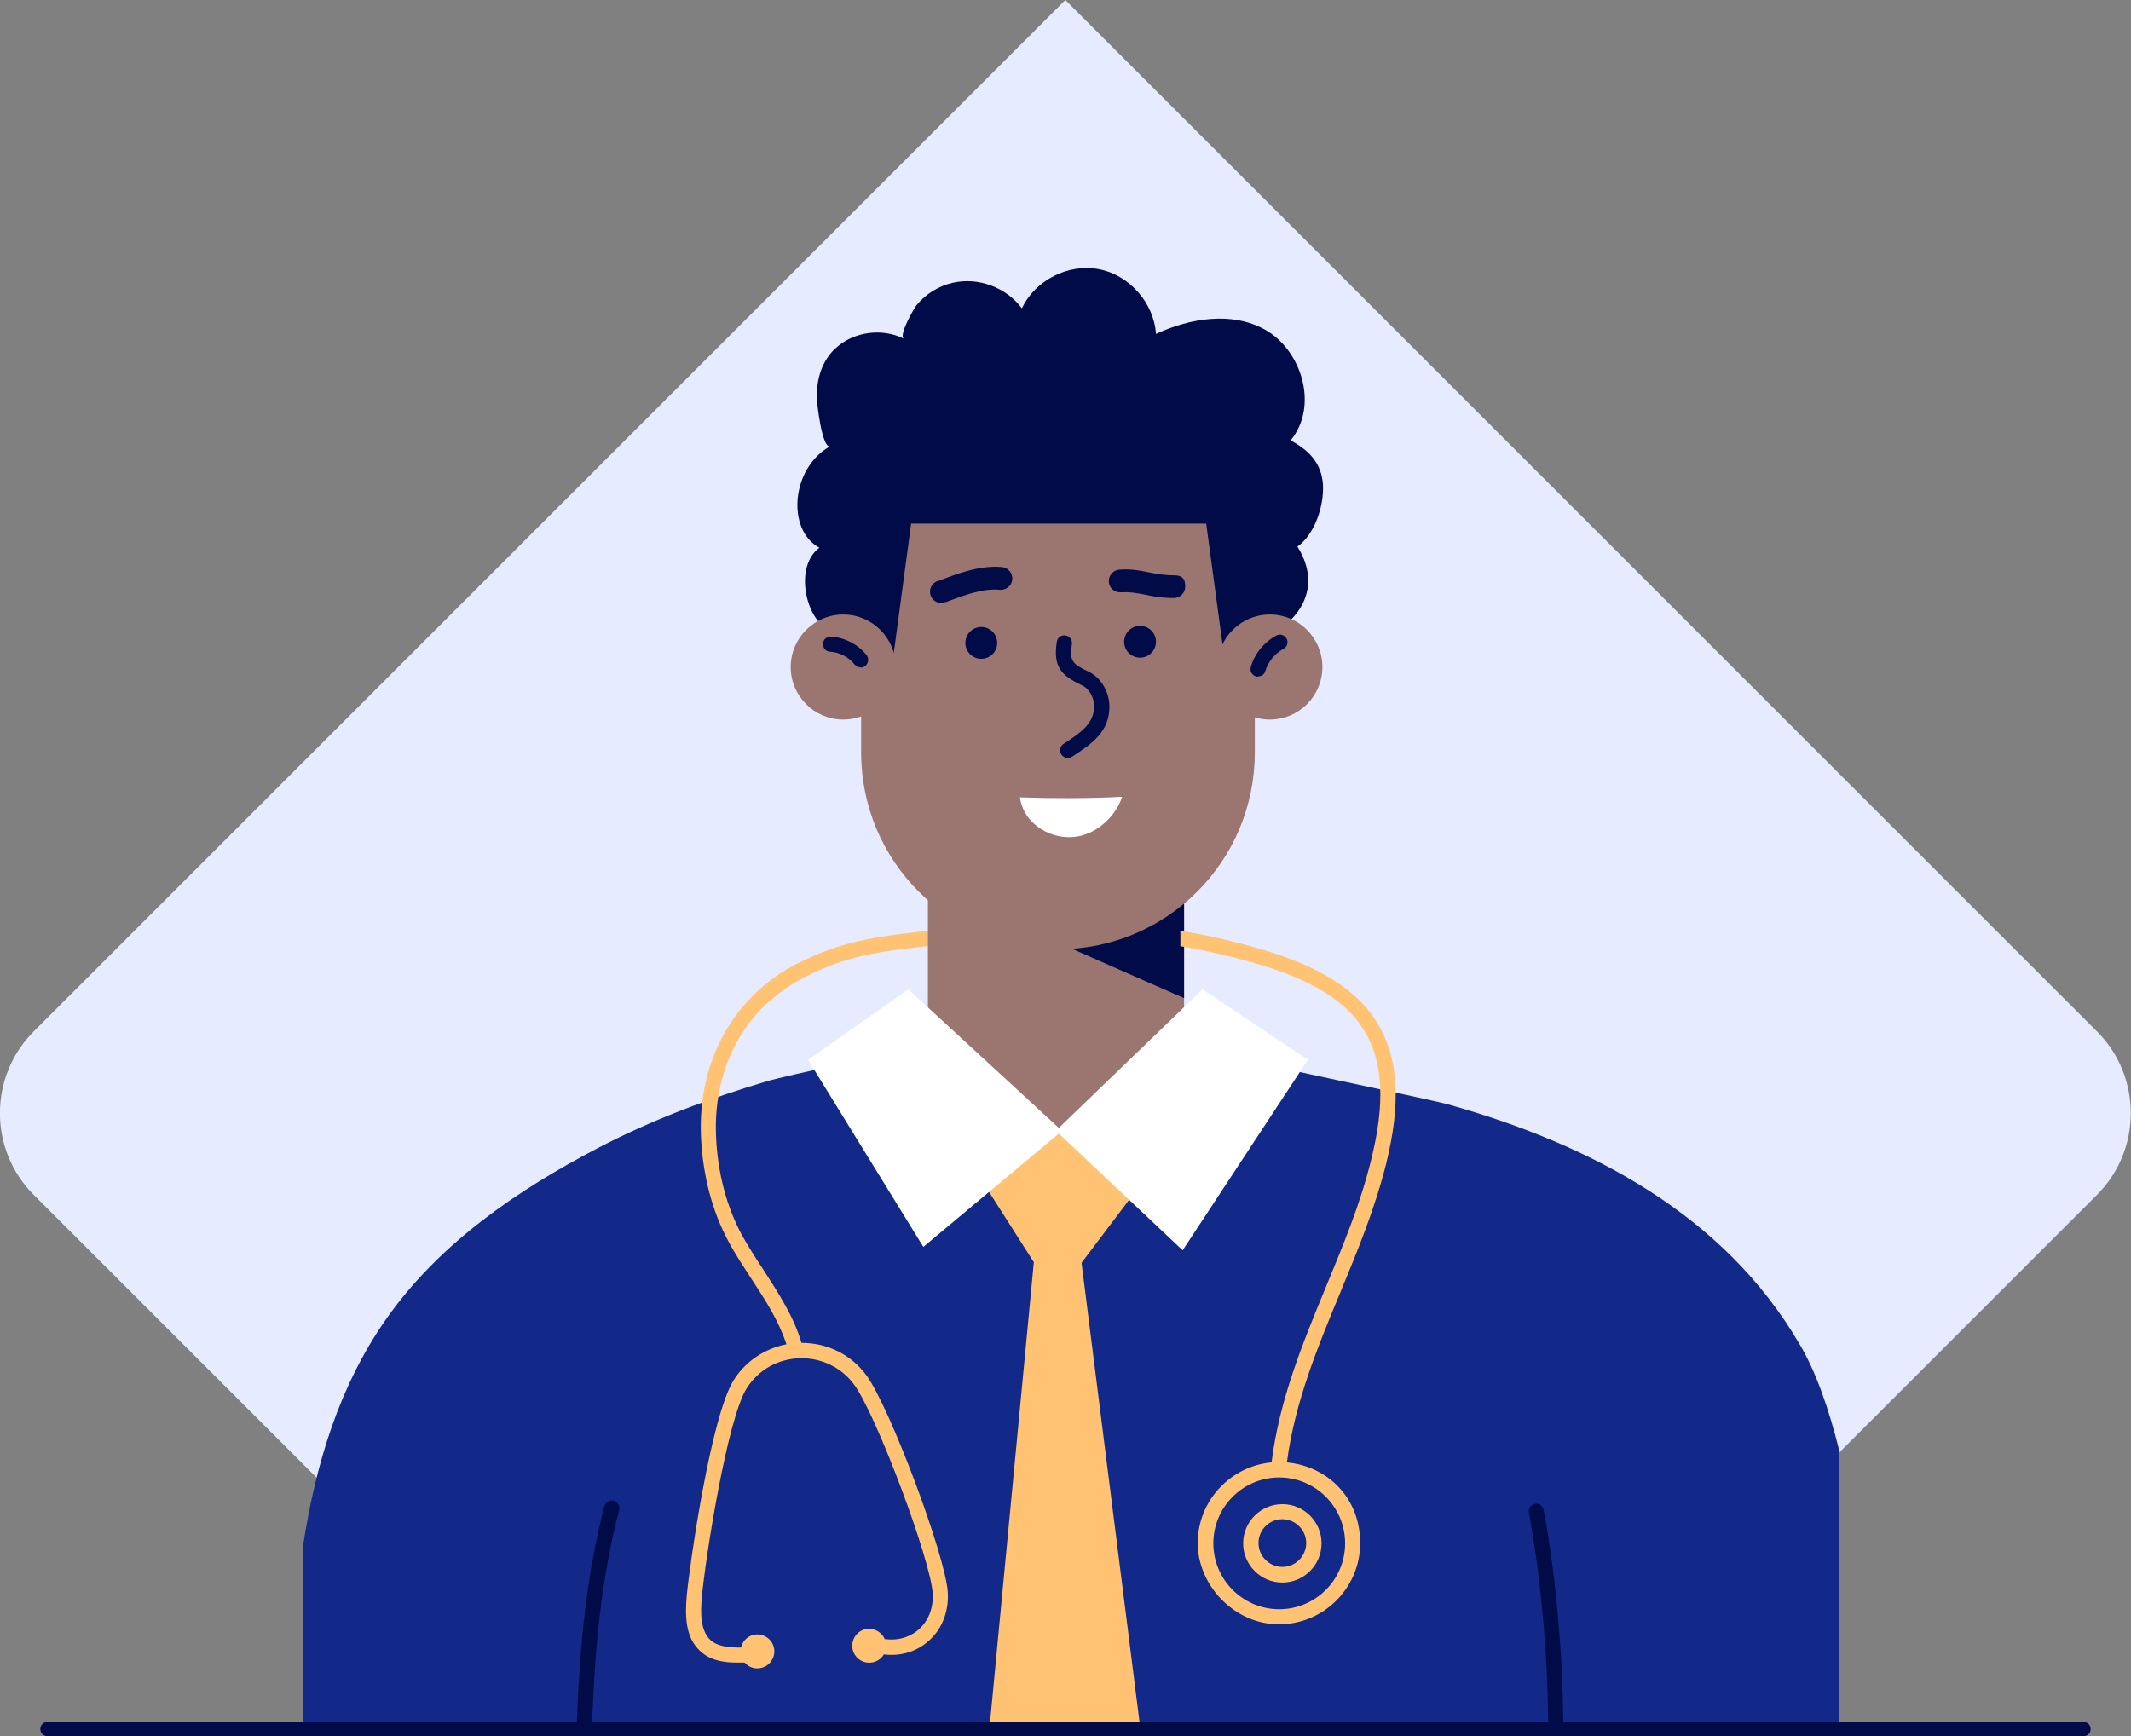 <svg xmlns="http://www.w3.org/2000/svg" width="750.3" height="611.4" viewBox="0 0 750.3 611.4"><rect x="0" y="0" width="750.3" height="611.4" fill="#808080" stroke="none"/><defs><style>      .cls-1 {        fill: #000b48;      }      .cls-2 {        fill: #ffc373;      }      .cls-3 {        fill: #fff;      }      .cls-4 {        fill: #122989;      }      .cls-5 {        fill: #9b7570;      }      .cls-6 {        fill: #e6ebff;      }    </style></defs><g><g id="Layer_1"><g><path class="cls-6" d="M561.2,597.9l177.1-177.1c15.9-15.9,15.9-41.7,0-57.6L375.1,0,11.9,363.2c-15.9,15.9-15.9,41.7,0,57.6l177.1,177.1h372.2Z"></path><g><path class="cls-1" d="M733.6,611.4H16.7c-1.4,0-2.5-1.1-2.5-2.5s1.1-2.5,2.5-2.5h716.9c1.4,0,2.5,1.1,2.5,2.5s-1.1,2.5-2.5,2.5Z"></path><g><path class="cls-2" d="M332.7,327c-3.4.5-6.7.9-9.8,1.2-14.9,1.8-26.6,3.2-42.3,11.2-5.4,2.8-10.3,6.3-14.5,10.3,1.2,1.3,2.5,2.6,3.7,3.9,3.9-3.7,8.3-6.9,13.3-9.4,14.8-7.6,26.1-9,40.5-10.7,3.1-.4,6.4-.8,9.9-1.2,1.5-.2,2.5-1.5,2.3-3-.2-1.5-1.5-2.5-3-2.3Z"></path><path class="cls-1" d="M294.2,122.6c-4.9,4.6-6.7,10.9-6.6,17.4,0,2,1.8,17.7,4.6,17.2-13.6,7.6-15.4,29.4-3.7,35.7-9.9,7.2-4.1,29.6,7.1,30.2,14.5.8,127.3,17,153.7-.6,14.1-9.4,13-21.5,7.5-30,6.1-4.3,9.4-14.3,9-21.8-.5-7.5-4.8-12.1-11.4-15.6,10-12.1,3.9-31.8-9-39-11.6-6.5-26.3-4.1-38.4,1.5-.7-10.9-9.4-20.8-20.1-22.8-10.7-2.1-22.5,3.9-27.1,13.8-5.5-7.4-15.4-11.1-24.4-9-4.9,1.1-9.6,4-12.8,8-.9,1.2-6.4,10.7-4.3,11.7-7.5-3.8-17.4-2.6-23.7,3-.1.1-.3.3-.4.4Z"></path><g><polygon class="cls-5" points="416.9 373.4 416.9 306.1 326.7 306.1 326.7 373.8 292.5 381.8 292.5 476.3 452.6 476.3 452.6 381.8 416.9 373.4"></polygon><polygon class="cls-1" points="416.9 351.5 328.1 312.4 416.9 312.1 416.9 351.5"></polygon><path class="cls-5" d="M372.5,334.3h0c-38.3,0-69.3-31-69.3-69.3v-59.7c0-38.3,31-47.9,69.3-47.9h0c38.3,0,69.3,9.6,69.3,47.9v59.7c0,38.3-31,69.3-69.3,69.3Z"></path></g><g><path class="cls-4" d="M647.6,510.9c-3.6-14.4-8-27.4-13.9-37.4-26.8-46-74-70.6-123.9-84.6-6.3-1.8-78.4-16.6-78.1-17.4-.7,2-56.5,44.7-56.5,44.7l-58.9-45.9s-40.1,8.6-46.4,10.5c-20.4,6.1-40.5,13.6-59.4,23.5-28.5,14.9-55.9,33.6-74.6,60.3-16.5,23.6-24.8,51.1-29.2,79.8v62h540.8v-95.4Z"></path><polygon class="cls-2" points="348.6 606.3 401.2 606.3 380.8 444.7 414.5 400.1 334 397.4 364 444.5 348.6 606.3"></polygon><polygon class="cls-3" points="460.5 373.2 423.4 348.4 372.8 397.2 319.8 348.4 284.5 373.2 325.1 439.1 372.8 399.2 416.4 440.3 460.5 373.2"></polygon><path class="cls-1" d="M208.5,606.3c.9-26,3.3-51,9.5-74.5.4-1.4-.5-2.9-1.9-3.3-1.4-.4-2.9.5-3.3,1.9-6.3,24.1-8.7,49.4-9.7,75.9h5.4Z"></path><path class="cls-1" d="M540.4,529.6c-1.5.3-2.4,1.7-2.1,3.1,4.5,24.3,6.6,51.5,6.8,73.4,0,0,0,.2,0,.2h5.3s0-.2,0-.2c-.2-22.3-2.3-49.7-6.9-74.4-.3-1.5-1.7-2.4-3.1-2.1Z"></path></g><g><g><circle class="cls-4" cx="451.5" cy="543.5" r="25.9" transform="translate(-246.2 432.3) rotate(-41.2)"></circle><path class="cls-2" d="M451.5,557.3c-7.6,0-13.8-6.2-13.8-13.8s6.2-13.8,13.8-13.8,13.8,6.2,13.8,13.8-6.2,13.8-13.8,13.8ZM451.5,535c-4.7,0-8.4,3.8-8.4,8.4s3.8,8.4,8.4,8.4,8.4-3.8,8.4-8.4-3.8-8.4-8.4-8.4Z"></path></g><path class="cls-2" d="M333.7,560.7c-.8-12.8-20.3-64.9-28.6-76.3-5.3-7.3-13.7-11.5-22.9-11.5-2.8-9.4-8.1-17.5-13.2-25.4-2.7-4.1-5.4-8.3-7.8-12.6-5.4-10-8.6-22.1-9.1-35-1-24.4,10.5-45.2,30.9-55.7,1.3-.7,1.8-2.3,1.2-3.6-.7-1.3-2.3-1.8-3.6-1.2-22.3,11.5-34.9,34.1-33.8,60.7.6,13.6,3.9,26.5,9.8,37.3,2.4,4.5,5.3,8.8,8,13,5,7.6,9.6,14.8,12.3,23-7.6,1.5-14.3,5.9-18.5,12.5-8.2,12.9-15.7,66.1-16.6,76-.6,7-.6,14.7,4.8,19.6,3.6,3.3,8.3,4,13.1,4s1.7,0,2.5,0c1.2,1.4,3,2.2,5,2,3.3-.3,5.7-3.2,5.4-6.5-.3-3.3-3.2-5.7-6.5-5.4-2.6.2-4.7,2.2-5.2,4.6-4.1,0-8.1-.3-10.7-2.6-3.6-3.3-3.6-9.5-3.1-15.1,1.3-14.2,9-62.9,15.8-73.6,4.1-6.5,10.9-10.3,18.6-10.6,7.7-.2,14.9,3.3,19.3,9.4,7.8,10.7,26.9,61.6,27.6,73.5.3,5.3-1.7,10.1-5.5,13.1-3.1,2.5-7.2,3.5-11.4,2.9-1-2.3-3.4-3.8-6-3.6-3.3.3-5.7,3.2-5.4,6.5.3,3.3,3.2,5.7,6.5,5.4,2-.2,3.7-1.3,4.6-2.9,5.5.7,10.8-.7,15-4.1,5.2-4.1,7.9-10.6,7.5-17.6Z"></path></g><path class="cls-1" d="M431.6,235.5l18.3-8.2s-3.7-89.1-65.2-93.4c-58.6-4.1-74.7,21.8-79.1,38.1l-10.6,52.4,19.4,7.7,6.4-47.7h103.9l6.9,51.2Z"></path><g><path class="cls-5" d="M315.4,234.9c0,10.2-8.3,18.5-18.5,18.5s-18.5-8.3-18.5-18.5,8.3-18.5,18.5-18.5,18.5,8.3,18.5,18.5Z"></path><circle class="cls-5" cx="447.1" cy="234.9" r="18.5"></circle></g><g><g><path class="cls-1" d="M442.9,238.3c-.2,0-.5,0-.7-.1-1.4-.4-2.2-1.9-1.8-3.3,1.3-4.7,4.7-8.8,9-11.1,1.3-.7,2.9-.2,3.6,1.1.7,1.3.2,2.9-1.1,3.6-3,1.6-5.4,4.5-6.4,7.8-.3,1.2-1.4,1.9-2.6,1.9Z"></path><path class="cls-1" d="M303,235c-.8,0-1.6-.3-2.1-1-2.1-2.6-5.3-4.3-8.6-4.5-1.5,0-2.6-1.3-2.5-2.8,0-1.5,1.3-2.6,2.8-2.5,4.8.3,9.5,2.7,12.5,6.5.9,1.2.7,2.8-.4,3.8-.5.4-1.1.6-1.7.6Z"></path><path class="cls-1" d="M331.5,212.4c-1.6,0-3.2-1-3.8-2.6-.8-2.1.3-4.4,2.4-5.2h.3c6.9-2.7,14.7-5.6,22.4-4.9,2.2.2,3.8,2.2,3.6,4.4-.2,2.2-2.2,3.8-4.4,3.6-5.9-.6-12.8,2-18.9,4.3h-.3c-.5.3-.9.4-1.4.4Z"></path><path class="cls-1" d="M413.3,210.6c-4.4,0-7.5-.6-10.2-1.2-2.7-.5-5.1-1-8.5-.8-2.3.1-4.1-1.6-4.2-3.8-.1-2.2,1.6-4.1,3.8-4.2,4.4-.3,7.5.4,10.5,1,2.6.5,5.1,1,8.6,1s4,1.8,4,4-1.8,4-4,4Z"></path><path class="cls-3" d="M379.8,294.5c6.9-1.4,13.1-7.2,15.3-13.9-12,.6-24,.6-36,.2,1.3,9.6,11.5,15.5,20.7,13.7Z"></path><path class="cls-1" d="M351.1,226.4c0,3.1-2.5,5.6-5.6,5.6s-5.6-2.5-5.6-5.6,2.5-5.6,5.6-5.6,5.6,2.5,5.6,5.6Z"></path><path class="cls-1" d="M407,226c0,3.1-2.5,5.6-5.6,5.6s-5.6-2.5-5.6-5.6,2.5-5.6,5.6-5.6,5.6,2.5,5.6,5.6Z"></path></g><path class="cls-1" d="M375.9,266.9c-.9,0-1.7-.4-2.2-1.2-.8-1.2-.5-2.9.7-3.7l.8-.5c5.4-3.6,10.1-6.7,10-12.9,0-3.1-1.8-6.2-4.3-7.3-7.2-3.4-10.2-6.4-8.8-15.3.2-1.5,1.6-2.5,3.1-2.2,1.5.2,2.4,1.6,2.2,3.1-.9,5.8.1,6.9,5.8,9.6,4.3,2,7.3,6.9,7.4,12.1.2,9.1-6.5,13.5-12.4,17.4l-.8.5c-.5.3-1,.5-1.5.5Z"></path></g></g></g><path class="cls-2" d="M488,410c5.4-21.7,4.4-37.6-3.1-49.8-9-14.8-26.6-21.5-39.1-25.4-9.8-3-20-5.4-30.2-7v5.4c9.6,1.6,19.2,3.9,28.6,6.7,11.6,3.6,28.1,9.8,36.1,23,6.7,11,7.5,25.5,2.4,45.8-3.8,15.5-10,30.3-15.9,44.6-8,19.4-16.3,39.4-19.1,61.7-14.5,1.3-26,13.6-26,28.4s12.8,28.6,28.6,28.6,28.6-12.8,28.6-28.6-11.3-27-25.8-28.4c2.8-21.3,10.9-40.8,18.7-59.6,6-14.5,12.2-29.5,16.2-45.4ZM473.6,543.5c0,12.8-10.4,23.2-23.2,23.2s-23.2-10.4-23.2-23.2,10.4-23.2,23.2-23.2,23.2,10.4,23.2,23.2Z"></path></g></g></g></svg>